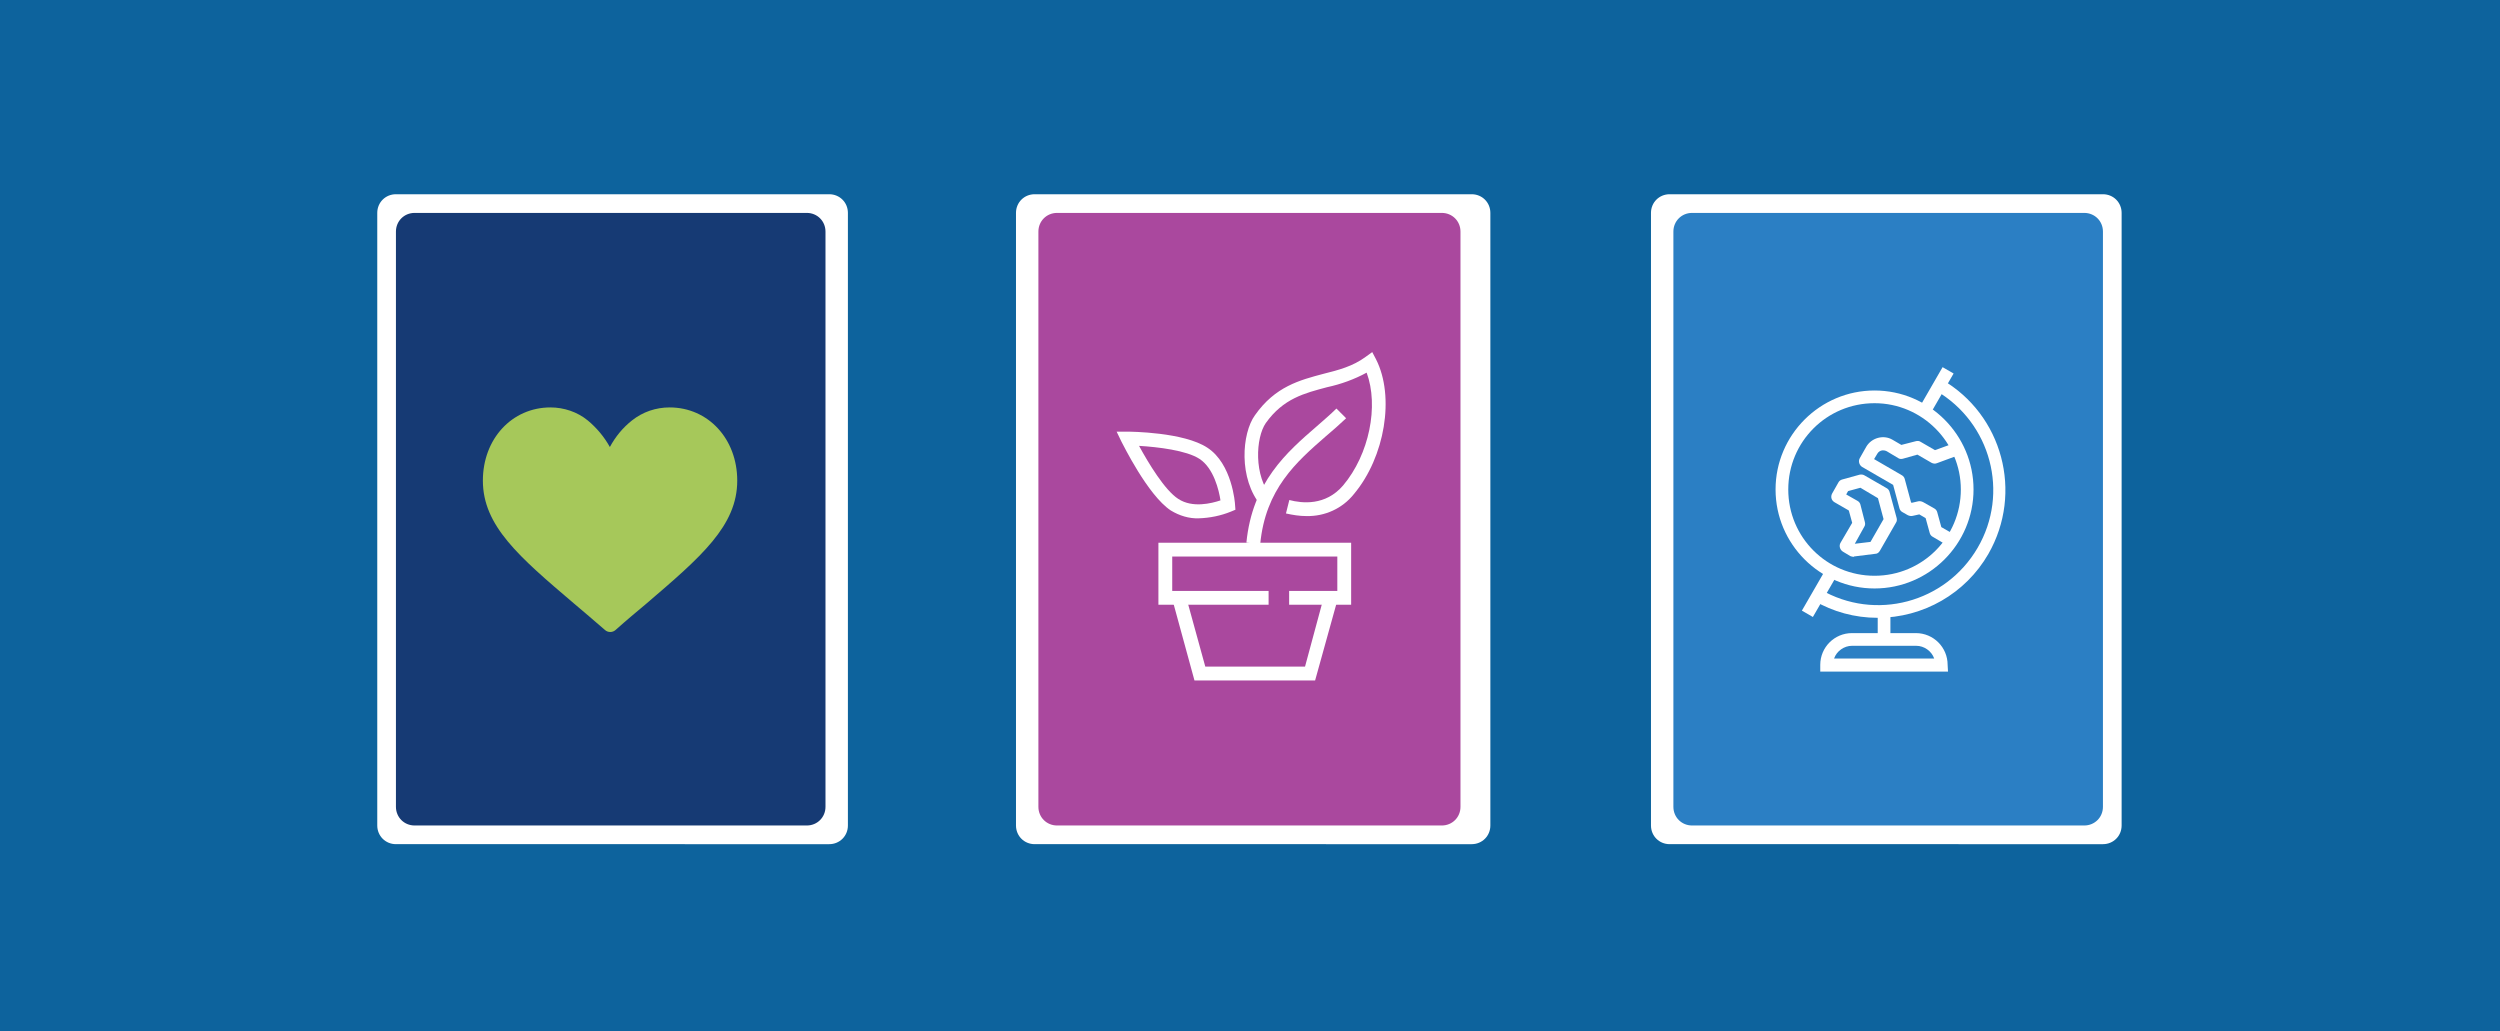 <?xml version="1.0" encoding="utf-8"?>
<!-- Generator: Adobe Illustrator 24.3.0, SVG Export Plug-In . SVG Version: 6.00 Build 0)  -->
<svg version="1.1" id="Group_1115" xmlns="http://www.w3.org/2000/svg" xmlns:xlink="http://www.w3.org/1999/xlink" x="0px" y="0px"
	 viewBox="0 0 669.3 276.1" style="enable-background:new 0 0 669.3 276.1;" xml:space="preserve">
<style type="text/css">
	.st0{fill:#0D639D;}
	.st1{fill:#FFFFFF;}
	.st2{fill:#2B7FC4;}
	.st3{fill:#163A74;}
	.st4{fill:#AA489E;}
	.st5{fill:#A6C85A;}
</style>
<path id="_3be9cf63be4f83d1169571a7d8c196a8" class="st0" d="M0,0h669.3v276.1H0V0z"/>
<g transform="matrix(1, 0, 0, 1, 0, 0)">
	<path id="Rectangle_1949-2" class="st1" d="M447,52h116c2.8,0,5,2.2,5,5v164c0,2.8-2.2,5-5,5H447c-2.8,0-5-2.2-5-5V57
		C442,54.2,444.2,52,447,52z"/>
</g>
<path id="Rectangle_1950" class="st2" d="M453,57h105c2.8,0,5,2.2,5,5v154c0,2.8-2.2,5-5,5H453c-2.8,0-5-2.2-5-5V62
	C448,59.2,450.2,57,453,57z"/>
<g transform="matrix(1, 0, 0, 1, 0, 0)">
	<path id="Rectangle_1945-2" class="st1" d="M106,52h116c2.8,0,5,2.2,5,5v164c0,2.8-2.2,5-5,5H106c-2.8,0-5-2.2-5-5V57
		C101,54.2,103.2,52,106,52z"/>
</g>
<path id="Rectangle_1946" class="st3" d="M111,57h105c2.8,0,5,2.2,5,5v154c0,2.8-2.2,5-5,5H111c-2.8,0-5-2.2-5-5V62
	C106,59.2,108.2,57,111,57z"/>
<g id="Group_1045" transform="translate(475.354 98.303)">
	<g id="Group_1037" transform="translate(10.274 3.296)">
		<path id="Path_1707" class="st1" d="M17,63.8c-6,0-11.9-1.6-17-4.6l1.7-3c14.7,8.6,33.5,3.6,42.1-11.1
			c8.6-14.7,3.6-33.5-11.1-42.1C32.6,3.1,32.5,3,32.5,3l1.7-3c16.3,9.4,21.9,30.3,12.5,46.7C40.6,57.3,29.3,63.8,17,63.8L17,63.8z"
			/>
	</g>
	<g id="Group_1038" transform="translate(27.348 66.064)">
		<rect id="Rectangle_1894" x="0" y="0" class="st1" width="3.4" height="6.8"/>
	</g>
	<g id="Group_1039" transform="translate(11.965 71.191)">
		<path id="Path_1708" class="st1" d="M34.2,10.3H0V8.5C0,3.8,3.8,0,8.5,0h17.1c4.7,0,8.5,3.8,8.5,8.5L34.2,10.3z M3.7,6.8h26.8
			c-0.7-2-2.7-3.4-4.8-3.4H8.5C6.4,3.4,4.4,4.8,3.7,6.8z"/>
	</g>
	<g id="Group_1040" transform="translate(7.061 53.243)">
		
			<rect id="Rectangle_1895" x="-2" y="5.1" transform="matrix(0.5 -0.866 0.866 0.5 -3.433 7.653)" class="st1" width="13.7" height="3.4"/>
	</g>
	<g id="Group_1041" transform="translate(37.608 0)">
		
			<rect id="Rectangle_1896" x="-2" y="5.3" transform="matrix(0.5 -0.866 0.866 0.5 -3.529 7.82)" class="st1" width="14.1" height="3.4"/>
	</g>
	<g id="Group_1042" transform="translate(22.376 18.809)">
		<path id="Path_1709" class="st1" d="M24.1,29.2l-4.4-2.6c-0.4-0.2-0.7-0.6-0.8-1l-1.1-4l-1.7-1L14.3,21c-0.4,0.1-0.9,0-1.3-0.2
			L11.6,20c-0.4-0.2-0.7-0.6-0.8-1l-1.7-6.3L0.8,7.9C0,7.4-0.3,6.3,0.2,5.5c0,0,0,0,0,0l1.7-3c1.4-2.4,4.6-3.3,7-1.9l2.4,1.4L15.2,1
			c0.4-0.1,0.9-0.1,1.3,0.2l3.8,2.2l5.8-2.1l1.2,3.2l-6.5,2.4c-0.5,0.2-1,0.1-1.4-0.1l-3.8-2.2l-3.9,1.1c-0.4,0.1-0.9,0.1-1.3-0.2
			l-3-1.8C6.4,3.2,5.4,3.5,4.9,4.3L4,5.8l7.4,4.3c0.4,0.2,0.7,0.6,0.8,1l1.7,6.3l0.2,0.1l1.7-0.4c0.4-0.1,0.9,0,1.3,0.2l3,1.7
			c0.4,0.2,0.7,0.6,0.8,1l1.1,4l3.8,2.2L24.1,29.2z"/>
	</g>
	<g id="Group_1043" transform="translate(14.914 28.774)">
		<path id="Path_1710" class="st1" d="M6,22c-0.3,0-0.6-0.1-0.9-0.2l-2-1.2C2.3,20.1,2,19,2.5,18.2l3.1-5.3L4.7,9.6L0.9,7.4
			C0,6.9-0.2,5.9,0.2,5.1l1.7-3c0.2-0.4,0.6-0.7,1-0.8l4.7-1.3C8.1-0.1,8.6,0,8.9,0.2l5.9,3.4c0.4,0.2,0.7,0.6,0.8,1l1.9,7
			c0.1,0.4,0.1,0.9-0.2,1.3l-4.3,7.5c-0.3,0.5-0.7,0.8-1.3,0.8l-5.6,0.7C6.1,21.9,6.1,22,6,22z M6.3,18.5L6.3,18.5l4.2-0.5l3.5-6.1
			l-1.5-5.6L7.8,3.5L4.5,4.4L4,5.3L7,7c0.4,0.2,0.7,0.6,0.8,1l1.2,4.7c0.1,0.4,0.1,0.9-0.2,1.3L6.3,18.5z"/>
	</g>
	<g id="Group_1044" transform="translate(0 6.241)">
		<path id="Path_1711" class="st1" d="M26.5,53C11.9,53,0,41.1,0,26.5C0,11.9,11.9,0,26.5,0C41.1,0,53,11.9,53,26.5
			C53,41.1,41.1,53,26.5,53z M26.5,3.4C13.7,3.4,3.4,13.7,3.4,26.5s10.3,23.1,23.1,23.1s23.1-10.3,23.1-23.1c0,0,0,0,0,0
			C49.6,13.8,39.2,3.4,26.5,3.4z"/>
	</g>
</g>
<g transform="matrix(1, 0, 0, 1, 0, 0)">
	<path id="Rectangle_1947-2" class="st1" d="M277,52h117c2.8,0,5,2.2,5,5v164c0,2.8-2.2,5-5,5H277c-2.8,0-5-2.2-5-5V57
		C272,54.2,274.2,52,277,52z"/>
</g>
<path id="Rectangle_1948" class="st4" d="M283,57h103c2.8,0,5,2.2,5,5v154c0,2.8-2.2,5-5,5H283c-2.8,0-5-2.2-5-5V62
	C278,59.2,280.2,57,283,57z"/>
<g id="Group_1106" transform="translate(298.947 94.263)">
	<g id="Group_1101" transform="translate(0 21.302)">
		<path id="Path_1762" class="st1" d="M22,23.2c-2.6,0.1-5.2-0.7-7.5-2.1C8.3,17,1.6,3.2,1.3,2.7L0,0l3,0c0.6,0,15,0.1,21.3,4.3l0,0
			c6.6,4.3,7.4,14.8,7.4,15.3l0.1,1.3l-1.2,0.5C27.9,22.5,25,23.1,22,23.2z M6,3.8c2.5,4.6,6.9,11.9,10.5,14.2
			c3.8,2.5,8.9,1.2,11.3,0.4c-0.4-2.7-1.8-8.6-5.6-11.1C18.7,5,11,4.1,6,3.8z"/>
	</g>
	<g id="Group_1102" transform="translate(34.229 0)">
		<path id="Path_1763" class="st1" d="M16.6,43.9c-1.9,0-3.7-0.3-5.5-0.7l0.9-3.6c3.4,0.9,9.7,1.6,14.4-3.9c7-8.3,9.6-21.3,6.3-30.2
			c-3.3,1.8-6.9,3.1-10.6,3.9c-6,1.6-11.7,3-16.4,9.6C3,22.9,2.4,33.2,7.3,38.8l-2.8,2.4c-6.2-7.3-5.2-19.5-1.7-24.3
			C8.2,9.2,14.8,7.5,21.2,5.8c4-1,7.8-2,11.2-4.5L34.2,0l1,1.9c5.1,10,2.4,26.2-5.9,36.1C26.2,41.9,21.5,44,16.6,43.9z"/>
	</g>
	<g id="Group_1103" transform="translate(34.738 15.111)">
		<path id="Path_1764" class="st1" d="M3.7,36.3L0,35.9C1.6,19.7,10.8,11.7,18.9,4.7c1.8-1.6,3.6-3.1,5.2-4.7l2.6,2.6
			c-1.7,1.6-3.5,3.2-5.4,4.8C13.4,14.3,5.1,21.5,3.7,36.3z"/>
	</g>
	<g id="Group_1104" transform="translate(14.935 65.306)">
		<path id="Path_1765" class="st1" d="M38.2,22.6H5.9L0,1l3.6-1l5.2,18.9h26.7L40.6,0l3.6,1L38.2,22.6z"/>
	</g>
	<g id="Group_1105" transform="translate(11.181 51.037)">
		<path id="Path_1766" class="st1" d="M51.6,16.6H35v-3.7h12.9V3.7H3.7v9.2h25.8v3.7H0V0h51.6V16.6z"/>
	</g>
</g>
<g id="heart" transform="translate(129.275 109.076)">
	<g id="Group_1114" transform="translate(0 0)">
		<path id="Path_1767" class="st5" d="M50,0c-3.7,0-7.2,1.2-10.1,3.5c-2.4,1.9-4.4,4.3-5.9,7.1c-1.5-2.7-3.5-5.1-5.9-7.1
			C25.3,1.2,21.7,0,18.1,0C7.8,0,0,8.4,0,19.6C0,31.7,9.7,40,24.4,52.5c2.5,2.1,5.3,4.5,8.3,7.1c0.8,0.7,2,0.7,2.8,0
			c2.9-2.6,5.8-5,8.3-7.1C58.4,40,68.1,31.7,68.1,19.6C68.1,8.4,60.3,0,50,0z"/>
	</g>
</g>
</svg>
